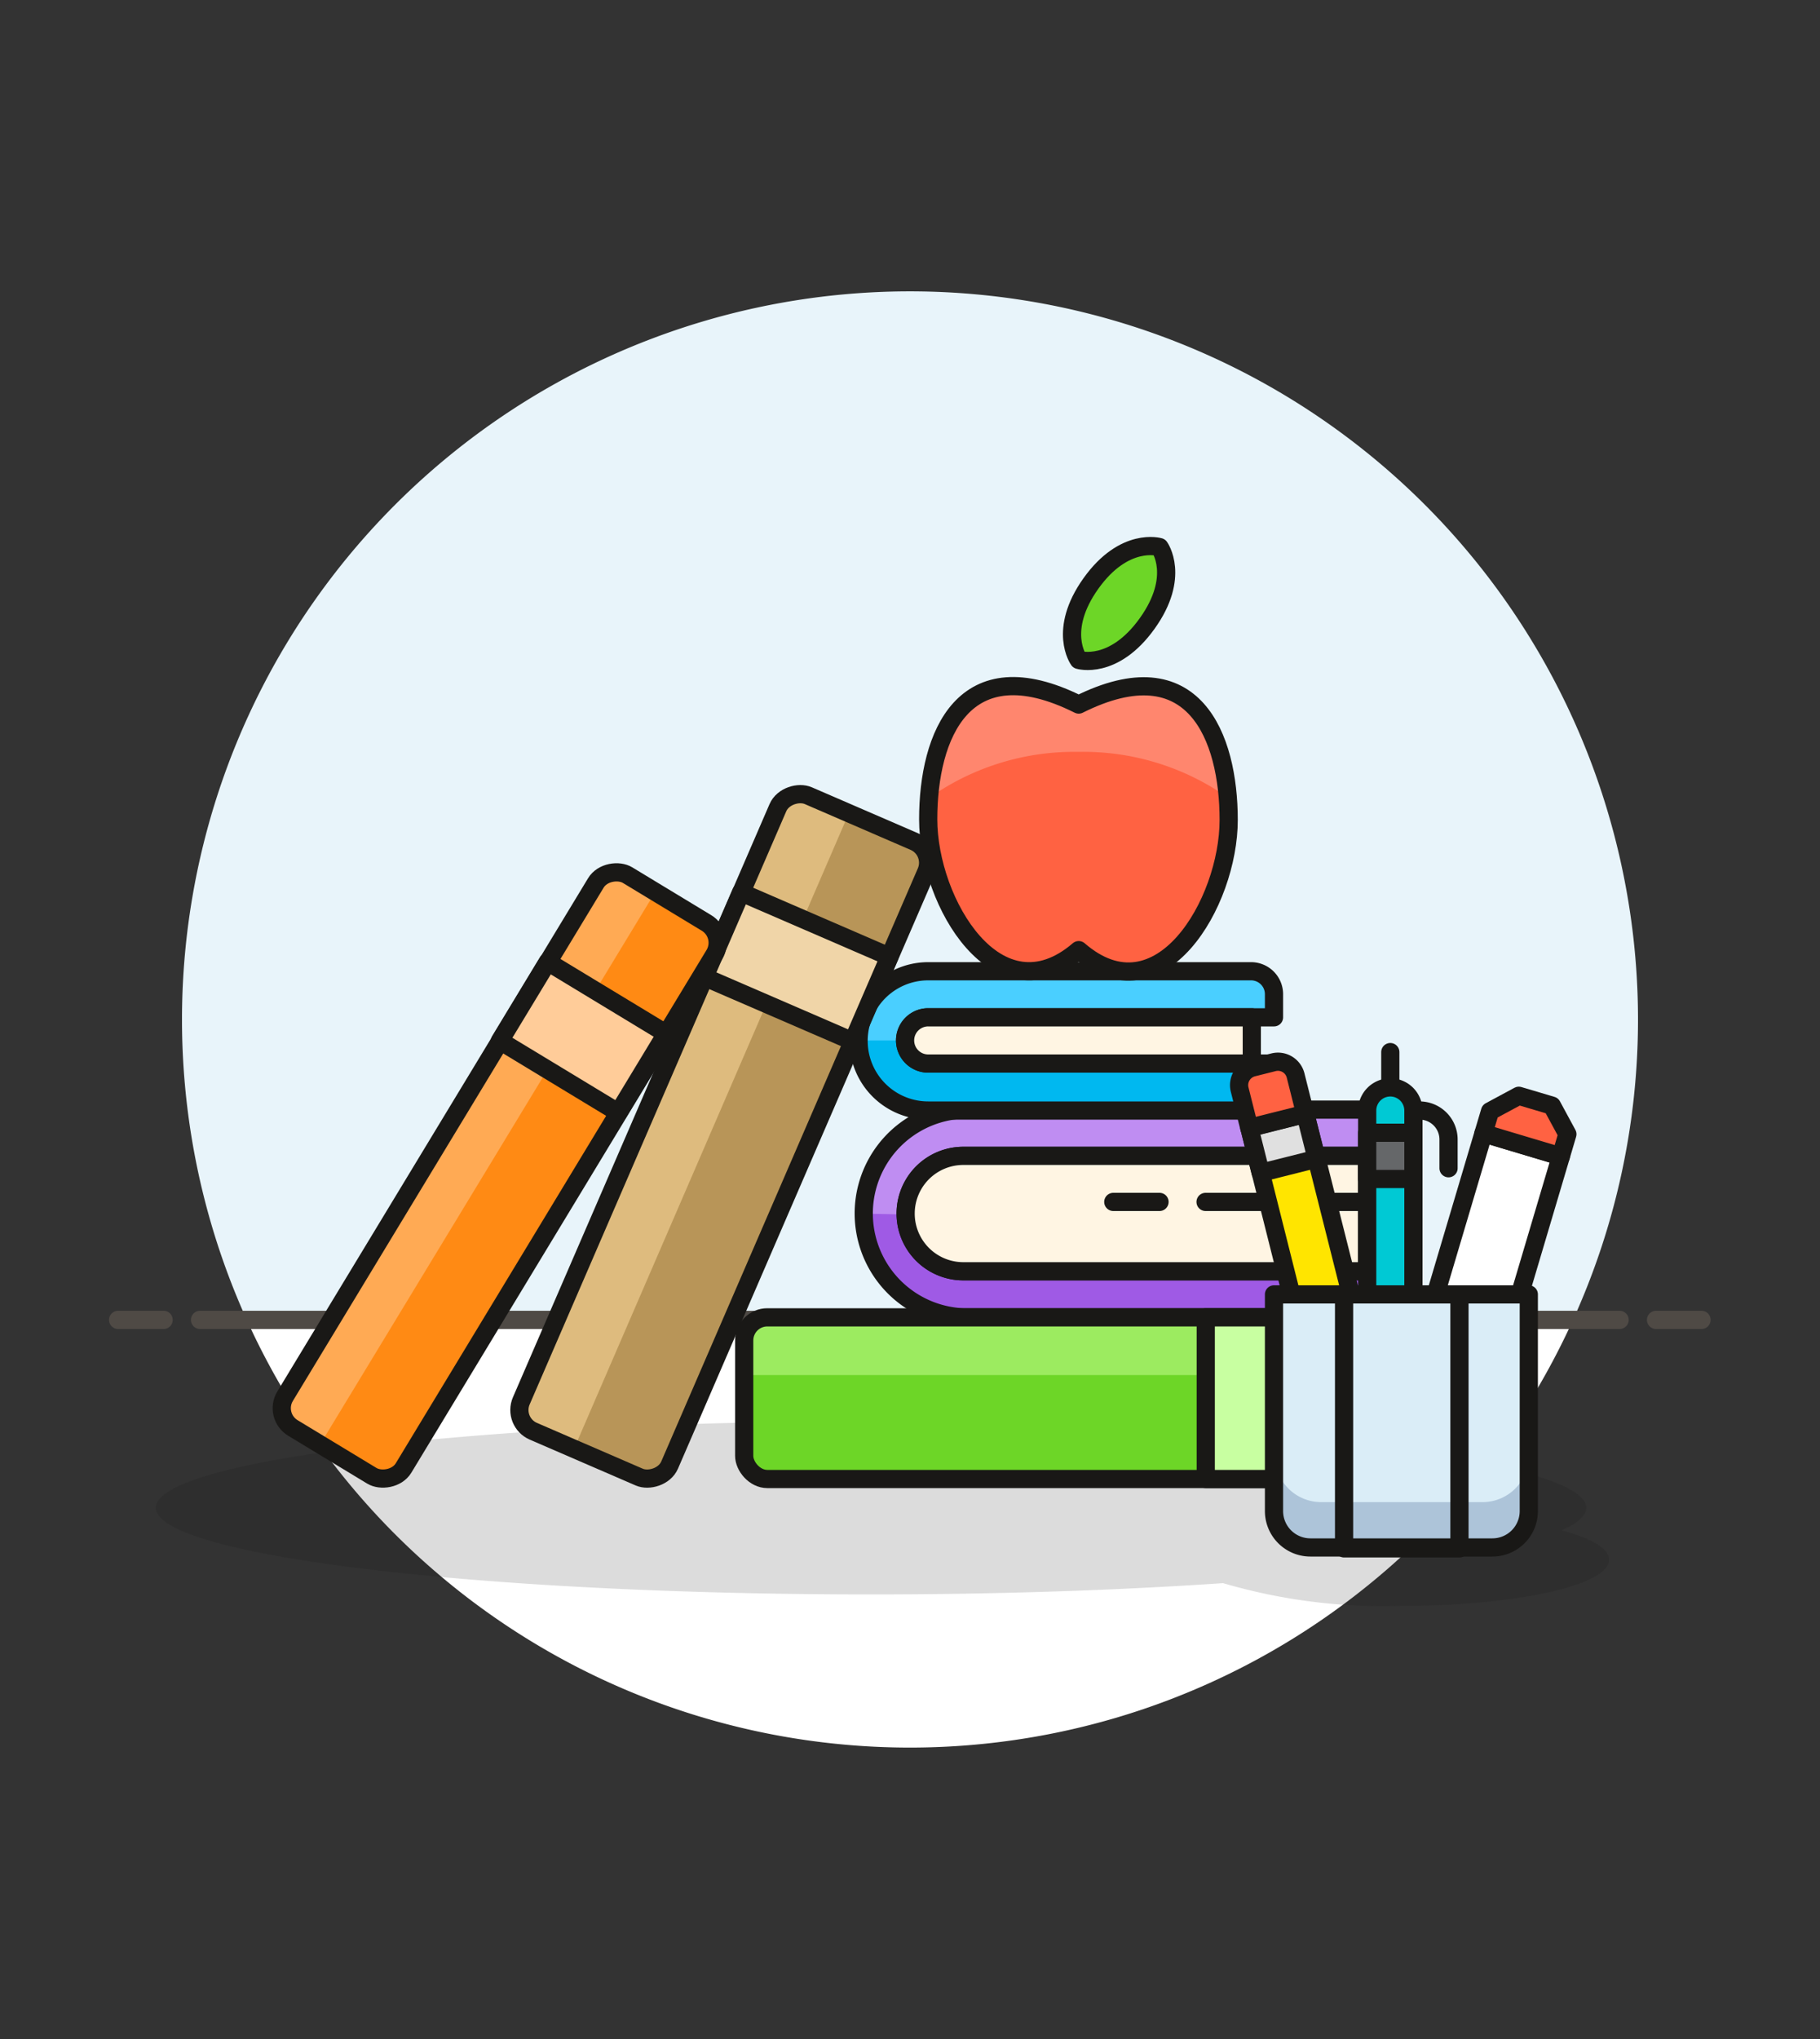 <svg id="Multicolor" xmlns="http://www.w3.org/2000/svg" viewBox="0 0 100 112"><rect x="0" y="0" width="100" height="112" fill="#333333" stroke="none"/><defs><style>.cls-1{fill:#e8f4fa;}.cls-2,.cls-28{fill:#fff;}.cls-3,.cls-7{fill:none;}.cls-3{stroke:#4f4a45;}.cls-13,.cls-16,.cls-19,.cls-22,.cls-23,.cls-24,.cls-25,.cls-26,.cls-27,.cls-28,.cls-3,.cls-7,.cls-8{stroke-linecap:round;stroke-linejoin:round;}.cls-4{fill:#191816;opacity:0.15;}.cls-5{fill:#9f5ae5;}.cls-6{fill:#bf8df2;}.cls-13,.cls-16,.cls-19,.cls-22,.cls-23,.cls-24,.cls-25,.cls-26,.cls-27,.cls-28,.cls-7,.cls-8{stroke:#191816;}.cls-8{fill:#fff5e3;}.cls-9{fill:#00b8f0;}.cls-10{fill:#4acfff;}.cls-11{fill:#b89558;}.cls-12{fill:#debb7e;}.cls-13{fill:#f0d5a8;}.cls-14{fill:#ff8a14;}.cls-15{fill:#ffaa54;}.cls-16{fill:#fc9;}.cls-17,.cls-22{fill:#6dd627;}.cls-18{fill:#9ceb60;}.cls-19{fill:#c8ffa1;}.cls-20,.cls-27{fill:#ff6242;}.cls-21{fill:#ff866e;}.cls-23{fill:#00c9d4;}.cls-24{fill:#656769;}.cls-25{fill:#ffe500;}.cls-26{fill:#e0e0e0;}.cls-29{fill:#daedf7;}.cls-30{fill:#adc4d9;}</style></defs><title>01- education-aid</title><g id="Background"><path class="cls-1" d="M90,56A40,40,0,1,0,13.56,72.5H86.43A39.85,39.85,0,0,0,90,56Z"/><path class="cls-2" d="M13.56,72.5a40,40,0,0,0,72.87,0Z"/><line class="cls-3" x1="10.99" y1="72.5" x2="88.99" y2="72.5"/><line class="cls-3" x1="6.49" y1="72.5" x2="8.99" y2="72.5"/><line class="cls-3" x1="90.99" y1="72.5" x2="93.49" y2="72.5"/></g><g id="Scene"><path class="cls-4" d="M85.81,84.06c.88-.39,1.35-.81,1.35-1.24,0-2.62-17.59-4.75-39.3-4.75S8.56,80.2,8.56,82.82s17.59,4.76,39.3,4.76c7,0,13.63-.23,19.34-.62A31.32,31.32,0,0,0,77,88.21c6.3,0,11.41-1.13,11.41-2.53C88.43,85.06,87.45,84.5,85.81,84.06Z"/><path class="cls-5" d="M52.93,63.49a3.17,3.17,0,0,0,0,6.34H75.12a1.27,1.27,0,1,1,0,2.53H52.93a5.71,5.71,0,0,1,0-11.41H75.12a1.27,1.27,0,0,1,0,2.54Z"/><path class="cls-6" d="M47.23,66.66A5.71,5.71,0,0,1,52.93,61H75.12a1.27,1.27,0,0,1,0,2.54H52.93a3.17,3.17,0,0,0-3.17,3.17Z"/><path class="cls-7" d="M52.93,63.49a3.17,3.17,0,0,0,0,6.34H75.12a1.27,1.27,0,1,1,0,2.53H52.93a5.71,5.71,0,0,1,0-11.41H75.12a1.27,1.27,0,0,1,0,2.54Z"/><path class="cls-8" d="M75.12,69.83V63.49H52.93a3.17,3.17,0,0,0,0,6.34Z"/><line class="cls-7" x1="75.12" y1="66.02" x2="66.24" y2="66.02"/><line class="cls-7" x1="63.71" y1="66.02" x2="61.17" y2="66.02"/><path class="cls-9" d="M51,53.35A3.8,3.8,0,1,0,51,61H68.78a1.26,1.26,0,0,0,1.27-1.26V58.42H51a1.27,1.27,0,1,1,0-2.54h19V54.61a1.26,1.26,0,0,0-1.27-1.26Z"/><path class="cls-10" d="M49.76,57.15A1.27,1.27,0,0,1,51,55.88h19V54.61a1.26,1.26,0,0,0-1.27-1.26H51a3.8,3.8,0,0,0-3.8,3.8Z"/><path class="cls-7" d="M51,53.35A3.8,3.8,0,1,0,51,61H68.78a1.26,1.26,0,0,0,1.27-1.26V58.42H51a1.27,1.27,0,1,1,0-2.54h19V54.61a1.26,1.26,0,0,0-1.27-1.26Z"/><path class="cls-8" d="M68.78,58.42V55.88H51a1.27,1.27,0,1,0,0,2.54Z"/><rect class="cls-11" x="20.74" y="57.98" width="38.04" height="8.88" rx="1.27" ry="1.27" transform="translate(-33.31 74.12) rotate(-66.6)"/><path class="cls-12" d="M31.54,79.58l-2.24-1a1.27,1.27,0,0,1-.66-1.67l14.1-32.58a1.27,1.27,0,0,1,1.67-.66l2.23,1Z"/><rect class="cls-7" x="20.74" y="57.98" width="38.04" height="8.88" rx="1.27" ry="1.27" transform="translate(-33.31 74.12) rotate(-66.6)"/><rect class="cls-13" x="39.35" y="50.57" width="8.88" height="5.07" transform="translate(24.69 -13.02) rotate(23.4)"/><rect class="cls-14" x="9.7" y="60.76" width="35.5" height="7.61" rx="1.27" ry="1.27" transform="translate(-41.99 54.6) rotate(-58.8)"/><path class="cls-15" d="M17.59,79.34l-1.5-.91a1.27,1.27,0,0,1-.43-1.74l17.07-28.2a1.28,1.28,0,0,1,1.75-.42L36,49Z"/><rect class="cls-7" x="9.7" y="60.76" width="35.5" height="7.61" rx="1.27" ry="1.27" transform="translate(-41.99 54.6) rotate(-58.8)"/><rect class="cls-16" x="28.24" y="54.44" width="7.61" height="5.07" transform="translate(34.14 -8.36) rotate(31.2)"/><rect class="cls-17" x="40.89" y="72.36" width="38.04" height="8.88" rx="1.27" ry="1.27"/><path class="cls-18" d="M78.92,75.53v-1.9a1.26,1.26,0,0,0-1.26-1.27H42.16a1.27,1.27,0,0,0-1.27,1.27v1.9Z"/><rect class="cls-7" x="40.89" y="72.36" width="38.04" height="8.88" rx="1.27" ry="1.27"/><rect class="cls-19" x="64.34" y="74.26" width="8.88" height="5.07" transform="translate(145.58 8.02) rotate(90)"/><path class="cls-20" d="M59.27,38.7c6.34-3.17,8.24,1.79,8.24,6.34s-3.8,11-8.24,7.15C54.83,56,51,49.59,51,45S52.93,35.53,59.27,38.7Z"/><path class="cls-21" d="M59.27,41.3a13.77,13.77,0,0,1,8.19,2.51c-.33-4.15-2.42-8-8.19-5.11-5.77-2.88-7.86,1-8.19,5.11A13.79,13.79,0,0,1,59.27,41.3Z"/><path class="cls-7" d="M59.27,38.7c6.34-3.17,8.24,1.79,8.24,6.34s-3.8,11-8.24,7.15C54.83,56,51,49.59,51,45S52.93,35.53,59.27,38.7Z"/><path class="cls-22" d="M63.71,30.05s1.17,1.62-.68,4.2-3.76,2-3.76,2-1.17-1.62.67-4.2S63.71,30.05,63.71,30.05Z"/><path class="cls-23" d="M77.66,71.1H75.12V61a1.27,1.27,0,0,1,2.54,0Z"/><rect class="cls-24" x="75.12" y="62.22" width="2.54" height="2.54"/><line class="cls-7" x1="76.39" y1="57.79" x2="76.39" y2="59.69"/><path class="cls-7" d="M77.66,61H78a1.59,1.59,0,0,1,1.59,1.59v1.58"/><polygon class="cls-25" points="74.22 71.1 71.72 61.18 68.65 61.95 70.95 71.1 74.22 71.1"/><rect class="cls-26" x="68.91" y="61.53" width="3.17" height="2.54" transform="translate(-13.19 19.1) rotate(-14.12)"/><path class="cls-27" d="M69.21,58.44h1.17a1,1,0,0,1,1,1v2.17a0,0,0,0,1,0,0H68.21a0,0,0,0,1,0,0V59.44a1,1,0,0,1,1-1Z" transform="translate(-12.53 18.83) rotate(-14.11)"/><polygon class="cls-28" points="83.51 71.1 85.76 63.52 81.51 62.25 78.88 71.1 83.51 71.1"/><polygon class="cls-27" points="85.76 63.52 81.51 62.25 81.87 61.04 83.45 60.19 85.27 60.73 86.12 62.3 85.76 63.52"/><path class="cls-29" d="M70,71.1H84a0,0,0,0,1,0,0V83a2,2,0,0,1-2,2H72a2,2,0,0,1-2-2V71.1A0,0,0,0,1,70,71.1Z"/><path class="cls-30" d="M81.46,82.51H72.58A2.54,2.54,0,0,1,70.05,80v2.54A2.53,2.53,0,0,0,72.58,85h8.88A2.54,2.54,0,0,0,84,82.51V80A2.54,2.54,0,0,1,81.46,82.51Z"/><path class="cls-7" d="M70,71.1H84a0,0,0,0,1,0,0V83a2,2,0,0,1-2,2H72a2,2,0,0,1-2-2V71.1A0,0,0,0,1,70,71.1Z"/><rect class="cls-7" x="73.85" y="71.1" width="6.34" height="13.95"/></g></svg>